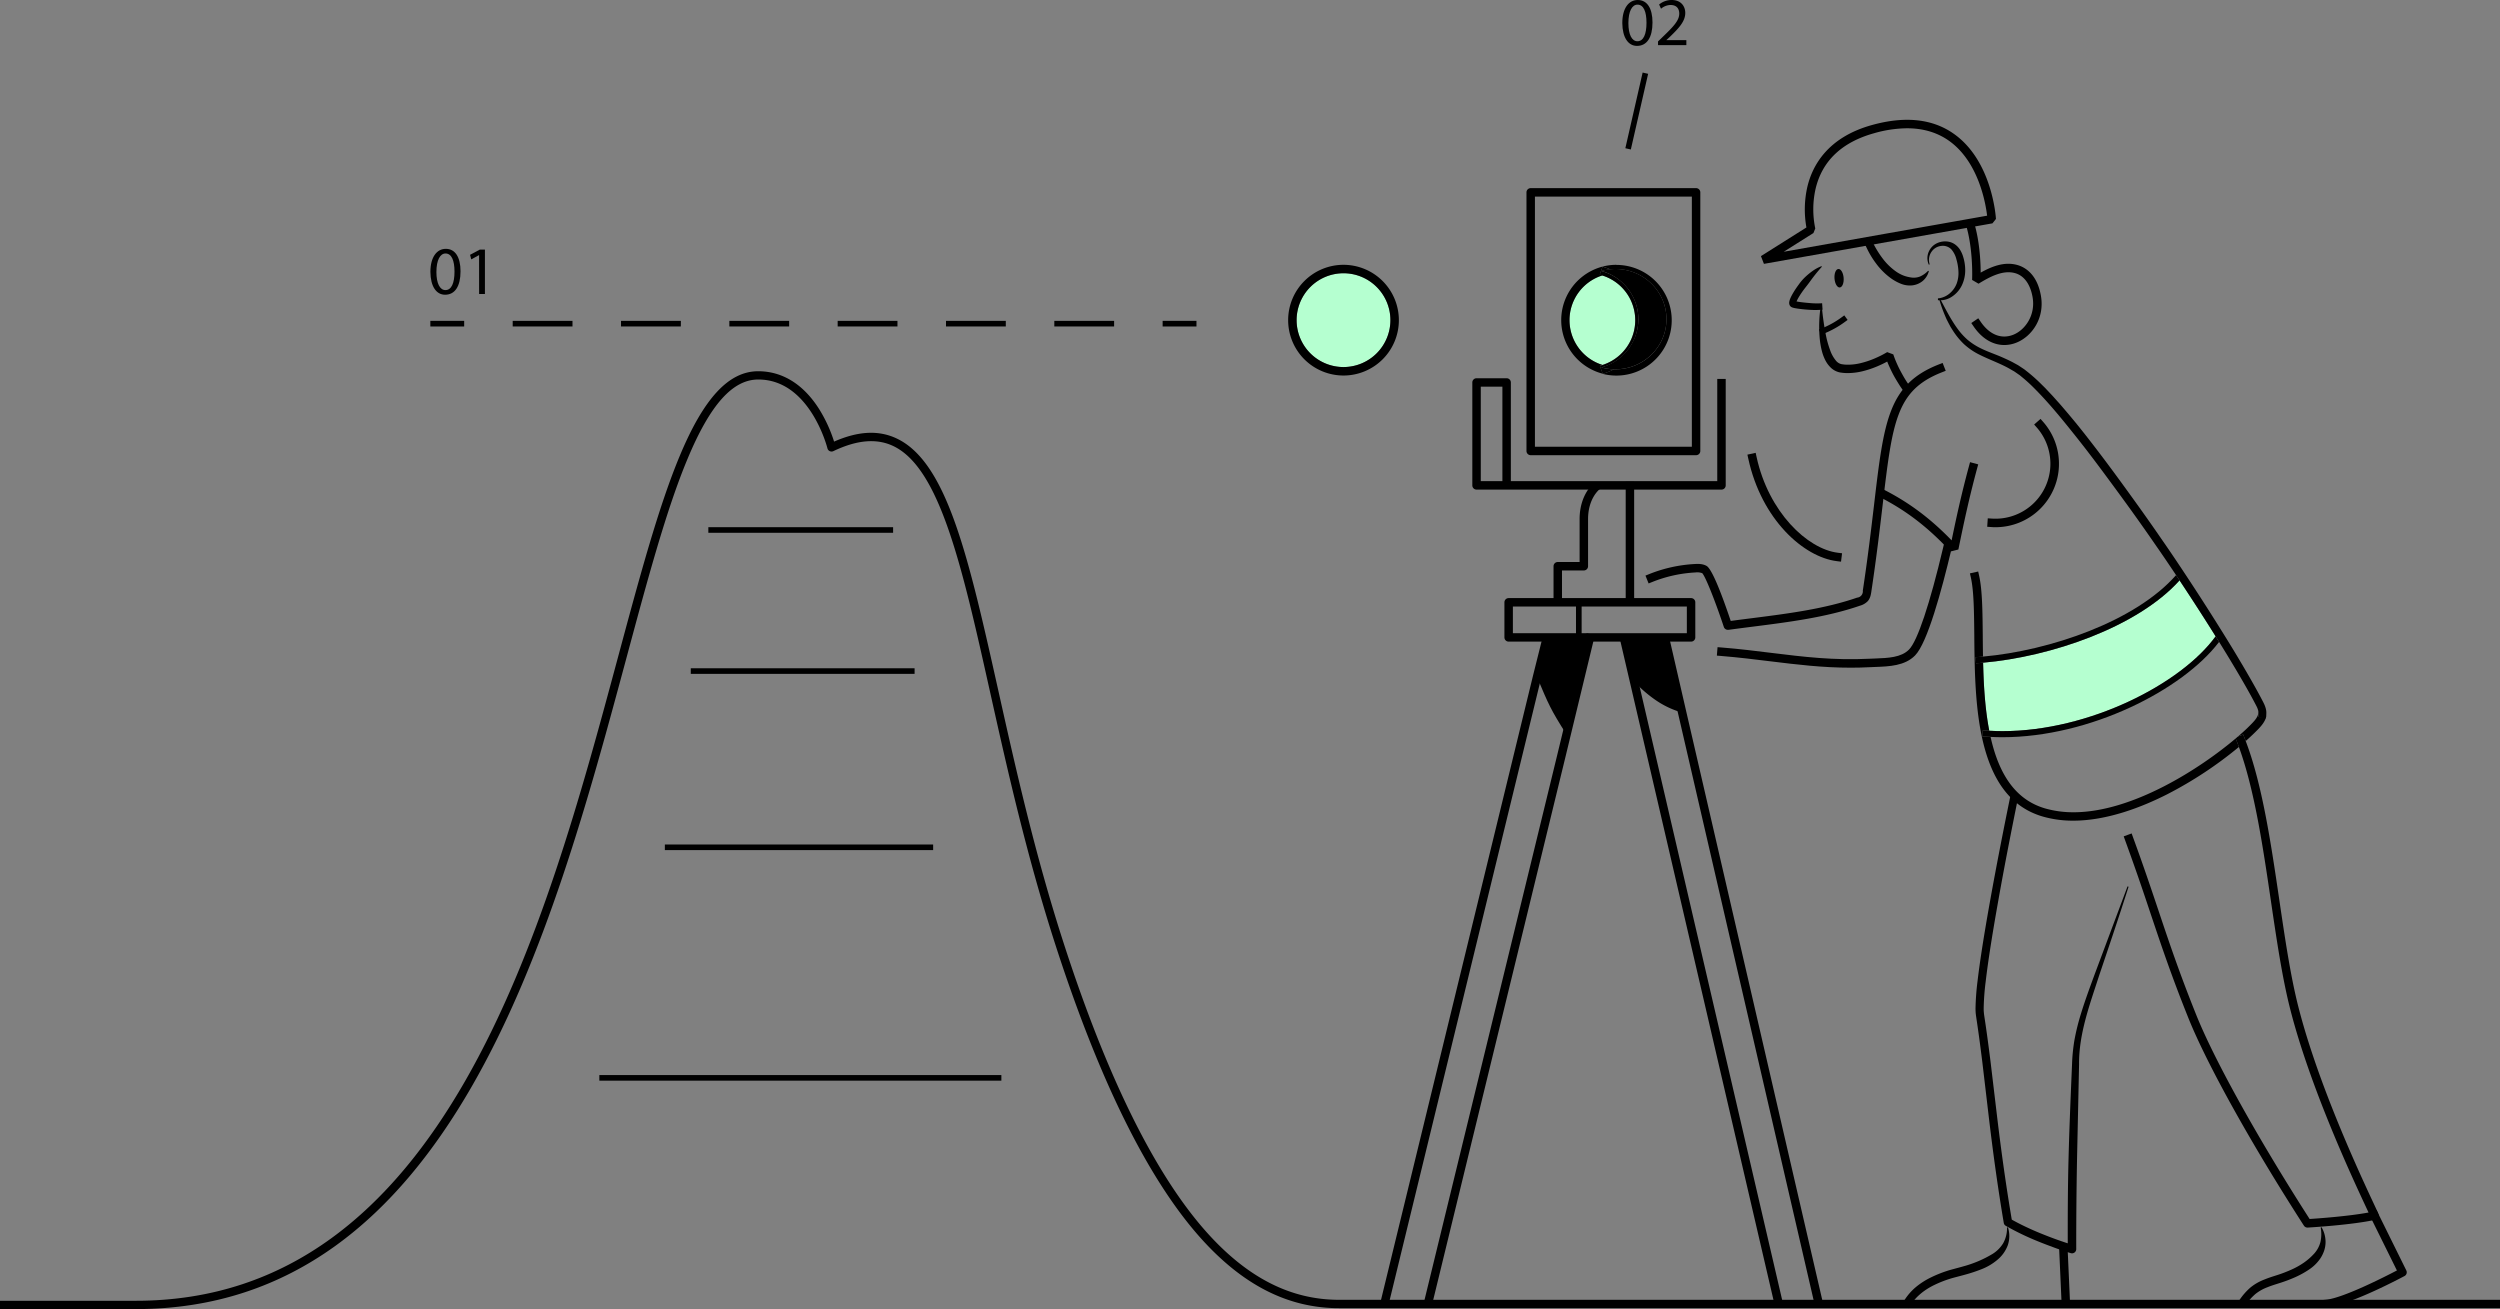 <svg xmlns="http://www.w3.org/2000/svg" viewBox="0 0 1773.47 928.65">
  <rect x="0" y="0" width="1773.47" height="928.65" fill="#808080" stroke="none"/>
  <g id="Farge">
    <g>
      <path d="M953.07,193.85a33.27,33.27,0,1,0,33.27,33.27A33.31,33.31,0,0,0,953.07,193.85Z" style="fill: #b5ffd0"/>
      <path d="M1113.39,227.12a33.31,33.31,0,0,0,23.35,31.75l1-.36a33.27,33.27,0,0,0-.06-62.81l-1-.33A33.32,33.32,0,0,0,1113.39,227.12Z" style="fill: #b5ffd0"/>
      <path d="M1571.73,451.41q-8-12.84-16.3-25.55-4.61-7.1-9.28-14.13c-29.85,33.19-91.43,54.21-139.39,58.38.38,15.77,1.36,32.71,4.36,48.26,3.11.18,6.24.29,9.37.29C1482.2,518.66,1547.44,485,1571.73,451.41Z" style="fill: #b5ffd0"/>
    </g>
  </g>
  <g id="Linjer">
    <g>
      <g>
        <path d="M1172.26,15.94c0,10.71-4,16.62-11,16.62-6.15,0-10.32-5.77-10.42-16.18,0-10.57,4.56-16.38,10.95-16.38C1168.48,0,1172.26,5.91,1172.26,15.94Zm-17.1.48c0,8.19,2.51,12.84,6.39,12.84,4.36,0,6.45-5.08,6.45-13.13,0-7.75-2-12.84-6.4-12.84C1157.87,3.29,1155.16,7.85,1155.16,16.42Z"/>
        <path d="M1176.18,32V29.41l3.34-3.25c8-7.65,11.68-11.72,11.73-16.47,0-3.2-1.56-6.15-6.25-6.15a10.73,10.73,0,0,0-6.69,2.66l-1.36-3a13.83,13.83,0,0,1,8.92-3.2c6.78,0,9.64,4.65,9.64,9.16,0,5.81-4.22,10.51-10.85,16.9l-2.52,2.33v.1h14.14V32Z"/>
      </g>
      <g>
        <path d="M326.69,192.46c0,10.71-4,16.62-10.95,16.62-6.16,0-10.32-5.77-10.42-16.18,0-10.56,4.56-16.38,10.95-16.38C322.91,176.52,326.69,182.43,326.69,192.46Zm-17.11.49c0,8.18,2.52,12.84,6.4,12.84,4.36,0,6.44-5.09,6.44-13.13,0-7.76-2-12.84-6.39-12.84C312.3,179.82,309.58,184.37,309.58,193Z"/>
        <path d="M339.86,181h-.1L334.29,184l-.83-3.24,6.88-3.68H344v31.49h-4.12Z"/>
      </g>
      <path d="M1203.18,322.91H1085.86a3,3,0,0,1-3-3V136.46a3,3,0,0,1,3-3h117.32a3,3,0,0,1,3,3V319.91A3,3,0,0,1,1203.18,322.91Zm-114.32-6h111.32V139.46H1088.86Z"/>
      <path d="M953.07,187.85a39.27,39.27,0,1,0,39.27,39.27A39.31,39.31,0,0,0,953.07,187.85Zm0,72.53a33.27,33.27,0,1,1,33.27-33.26A33.3,33.3,0,0,1,953.07,260.38Z"/>
      <path d="M1146.66,187.86a39.09,39.09,0,0,0-9.74,1.22l2.74.95c.89.31,1.76.66,2.61,1,1.2-.11,2.41-.19,3.63-.19,20,0,36.27,15.93,36.27,35.57S1165.94,262,1145.9,262c-.35,0-.7,0-1.06,0a40.08,40.08,0,0,1-5.1,2.22l-2.81,1a39.26,39.26,0,1,0,9.73-77.3Z"/>
      <path d="M1134.92,259.51l1.82-.64a33.26,33.26,0,0,1,0-63.5l-1.88-.66,2-5.6a39.26,39.26,0,0,0,.1,76Z"/>
      <path d="M1144.84,262a36.64,36.64,0,0,1-8.89-1.33,35.39,35.39,0,0,0,0-68.41,37.51,37.51,0,0,1,6.32-1.17c-.85-.36-1.72-.71-2.61-1l-2.74-.95-.09,0,0,.06-2,5.6,1.88.66,1,.33a33.27,33.27,0,0,1,.06,62.81l-1,.36-1.82.64,2,5.64v0h0l2.81-1A40.08,40.08,0,0,0,1144.84,262Z"/>
      <path d="M1162.26,226.43a35.67,35.67,0,0,1-26.31,34.2,36.64,36.64,0,0,0,8.89,1.33c.36,0,.71,0,1.06,0,20,0,36.27-15.93,36.27-35.57s-16.23-35.57-36.27-35.57c-1.22,0-2.43.08-3.63.19a37.51,37.51,0,0,0-6.32,1.17A35.69,35.69,0,0,1,1162.26,226.43Z"/>
      <path d="M1221.2,347.32H1047.45a3,3,0,0,1-3-3v-73a3,3,0,0,1,3-3h21.33a3,3,0,0,1,3,3v70H1218.2V268.79h6v75.53A3,3,0,0,1,1221.2,347.32Zm-170.75-6h15.33v-67h-15.33Z"/>
      <path d="M96.41,928.65H0v-5.9H96.41c219,0,290.16-264.06,342.08-456.87,15.36-57,28.62-106.27,43.74-142.53,17.06-40.92,34.73-60,55.64-60,17.2,0,32.16,9.31,43.26,26.92a100.7,100.7,0,0,1,10.56,23c17.33-7.61,32-8.26,44.85-2,35.63,17.32,50.74,85,71.65,178.6,12.13,54.31,25.88,115.88,46.45,179.47,30.81,95.23,65,164.2,101.53,205,28.79,32.11,59.44,47.73,93.71,47.73h823.59V928H949.88c-36,0-68.13-16.26-98.09-49.69C814.67,836.86,780.1,767.17,749,671.15c-20.66-63.85-34.44-125.56-46.6-180C682.66,402.59,667,332.65,634,316.57c-11.87-5.77-25.9-4.63-42.89,3.49a3,3,0,0,1-4.13-2c-.12-.49-12.4-48.84-49.07-48.84-18.23,0-34.18,17.91-50.2,56.35-15,35.91-28.19,85-43.49,141.81C391.76,662.07,320,928.65,96.41,928.65Z"/>
      <rect x="502.49" y="373.98" width="131.07" height="3.97"/>
      <rect x="490.03" y="474.06" width="158.77" height="3.97"/>
      <rect x="471.64" y="599.08" width="190.32" height="3.97"/>
      <rect x="425.17" y="762.64" width="285.19" height="3.97"/>
      <g>
        <rect x="824.76" y="227.61" width="24" height="4"/>
        <path d="M790.34,231.61H747.92v-4h42.42Zm-76.84,0H671.08v-4H713.5Zm-76.85,0H594.23v-4h42.42Zm-76.84,0H517.39v-4h42.42Zm-76.84,0H440.54v-4H483Zm-76.85,0H363.7v-4h42.42Z"/>
        <rect x="305.28" y="227.61" width="24" height="4"/>
      </g>
      <rect x="1133.6" y="76.77" width="55.06" height="4" transform="translate(825.66 1193.17) rotate(-77.13)"/>
      <rect x="1153.25" y="341.79" width="6" height="84.92"/>
      <path d="M1108.06,428.14h-6V401.68a3,3,0,0,1,3-3h15.49V368.26c0-17.63,10-25.52,10.41-25.84l3.36,2.5,2.68.42-2.37,1.82c-.39.32-8.08,6.64-8.08,21.1v33.42a3,3,0,0,1-3,3h-15.49Z"/>
      <path d="M1199.63,455.16H1070.22a3,3,0,0,1-3-3V427.28a3,3,0,0,1,3-3h129.41a3,3,0,0,1,3,3v24.88A3,3,0,0,1,1199.63,455.16Zm-126.41-6h123.41V430.28H1073.22Z"/>
      <rect x="1117.99" y="425.27" width="4" height="28.17"/>
      <polygon points="1287.68 927.17 1177.66 450.98 1183.51 449.63 1196.22 504.83 1293.53 925.82 1287.68 927.17"/>
      <polygon points="1259.24 927.18 1148.73 451.61 1154.57 450.25 1162.11 482.69 1265.09 925.82 1259.24 927.18"/>
      <polygon points="1015.82 925.78 1009.99 924.36 1104.58 535.99 1125.52 449.25 1131.36 450.66 1110.41 537.4 1015.82 925.78"/>
      <polygon points="984.96 925.78 979.13 924.36 1087.43 479.58 1094.88 449.77 1100.7 451.22 1093.26 481.02 984.96 925.78"/>
      <path d="M1193.3,505.5a64.08,64.08,0,0,1-19.78-9.54,93.93,93.93,0,0,1-13.11-11.29c-.42-.43-.83-.86-1.23-1.3l-6.85-29.51,28.63-1.7Z"/>
      <path d="M1097.19,452.16l-6.84,28.13c8.23,19.53,9.6,22.93,20.92,40.76l16.47-68.89Z"/>
      <path d="M1292.19,189.48a116.17,116.17,0,0,0-8.13,10.15c-1.26,1.73-2.57,3.41-3.89,5.08a60.81,60.81,0,0,0-3.62,5.22c-.55.88-1.07,1.78-1.52,2.67-.22.44-.42.88-.59,1.3a5.8,5.8,0,0,0-.3,1c0,.05.08.06-.14-.51a1.89,1.89,0,0,0-.79-.84l-.07,0,.07,0c.28.09.81.21,1.28.3,1,.2,2,.35,3.11.49,2.12.29,4.27.48,6.41.66a56.11,56.11,0,0,0,6.27.22l2.32-.1.29,4.57-2.31.15a58.28,58.28,0,0,1-6.89-.07c-2.24-.12-4.47-.33-6.71-.61-1.12-.14-2.24-.29-3.41-.51a14.9,14.9,0,0,1-1.92-.46l-.32-.11-.44-.21a3,3,0,0,1-.78-.59,2.89,2.89,0,0,1-.56-.83,4,4,0,0,1-.29-2.13,9.39,9.39,0,0,1,.59-2.18c.23-.61.49-1.17.75-1.71.54-1.08,1.11-2.09,1.7-3.08,1.2-2,2.49-3.83,3.82-5.66a36.17,36.17,0,0,1,4.44-5.13,47.65,47.65,0,0,1,5.26-4.33,27.12,27.12,0,0,1,6-3.28l.32-.12.28.42Z"/>
      <path d="M1292.4,217.57a193.6,193.6,0,0,0,3,20.84,70,70,0,0,0,2.79,9.78,24,24,0,0,0,4.49,8,7.1,7.1,0,0,0,3.14,2,3.15,3.15,0,0,0,.44.11,3.65,3.65,0,0,0,.49.09l1.18.17c.79.08,1.58.14,2.39.15a38.06,38.06,0,0,0,9.76-1.15,62.61,62.61,0,0,0,9.61-3.2q2.36-1,4.64-2.14c1.5-.76,3.06-1.61,4.4-2.43l4.36,1.61a65.09,65.09,0,0,0,2.42,6.25c.91,2.08,1.9,4.14,3,6.15s2.19,4,3.41,5.93,2.51,3.8,3.84,5.65l-2.15,1.07-.62,4.49-1.67-2.22c-1.45-1.94-2.87-3.91-4.17-6s-2.55-4.12-3.71-6.24-2.22-4.31-3.21-6.52a70.22,70.22,0,0,1-2.7-6.9l4.37,1.61c-1.68,1.05-3.23,1.89-4.89,2.74s-3.3,1.61-5,2.34a68.48,68.48,0,0,1-10.52,3.55,44.45,44.45,0,0,1-11.28,1.36c-1,0-1.94-.08-2.91-.17l-1.46-.19a7.69,7.69,0,0,1-.81-.14,6.21,6.21,0,0,1-.85-.21,13.17,13.17,0,0,1-5.81-3.51,19.83,19.83,0,0,1-3.59-5.05,32,32,0,0,1-2.1-5.4,58,58,0,0,1-1.88-10.93,91.24,91.24,0,0,1-.23-10.83,87.38,87.38,0,0,1,1-10.72l.06-.4.69,0Z"/>
      <path d="M1291.92,237.44l-1.53-3.7,1.85-.76a63.19,63.19,0,0,0,14.45-8.08l1.62-1.18,2.36,3.23-1.62,1.18a67,67,0,0,1-15.28,8.55Z"/>
      <path d="M1375.5,211.59a14.91,14.91,0,0,0,7.8-3.65,17.11,17.11,0,0,0,4.82-7,21.44,21.44,0,0,0,1.17-8.39,36.41,36.41,0,0,0-1.43-8.55,17,17,0,0,0-3.58-7.09,8.41,8.41,0,0,0-7.14-2.46,9.58,9.58,0,0,0-7,4.24,10,10,0,0,0-1.35,8.48l.11.34-.62.24-.14-.32a11.24,11.24,0,0,1,.47-9.63,11.79,11.79,0,0,1,3.27-3.94,12.81,12.81,0,0,1,4.72-2.22,13.86,13.86,0,0,1,5.34-.24,11.52,11.52,0,0,1,5.17,2.17,13.66,13.66,0,0,1,3.65,4.17,20.53,20.53,0,0,1,2,4.82,32,32,0,0,1,1.33,10,24.63,24.63,0,0,1-2.41,9.94,20,20,0,0,1-6.65,7.71,15,15,0,0,1-9.55,2.79l-.73-.06,0-1.3Z"/>
      <path d="M1225.7,446.79a3,3,0,0,1-2.84-2.05c-6.26-18.86-13.08-35.84-15.32-38.14a10.45,10.45,0,0,0-4.87-.51,95.59,95.59,0,0,0-30.39,6.69l-2.78,1.11-2.23-5.57,2.79-1.12a101.46,101.46,0,0,1,32.29-7.1c2.58-.14,5.54-.16,8.23,1.33,4.1,2.26,11.45,22,17.18,39.05,4.94-.66,10-1.31,14.91-1.93,25.29-3.22,51.45-6.54,74.72-14.59a4.49,4.49,0,0,0,4.07-5c3.59-23.69,5.92-43.54,8-61.05,3.47-29.52,6-50.84,12-66.35,6.27-16.26,16.39-26.13,33.82-33l2.79-1.1,2.2,5.58-2.79,1.1c-32.42,12.77-35,35-42,94.47-2.07,17.56-4.41,37.46-8,61.25-.27,1.79-.68,4.49-2.49,6.57a12.22,12.22,0,0,1-5.55,3.24c-23.86,8.24-50.33,11.61-75.92,14.86-5.72.73-11.63,1.48-17.31,2.26Zm-18.24-40.26Z"/>
      <path d="M1384.05,391.13a9.53,9.53,0,0,0-1.64-1.61,18.64,18.64,0,0,1-2.25-2c-14.34-14.86-29-25.86-46.12-34.62l-2.67-1.36,2.73-5.35,2.67,1.37c17.73,9.07,32.88,20.44,47.69,35.77,3.64-17.57,7.07-33.24,12.29-52.57l.78-2.9,5.79,1.56-.78,2.9c-5.69,21.08-9.24,37.81-13.29,57.49Z"/>
      <path d="M1431.82,564.81c-5.08,25-10,50-14.44,75.14-2.23,12.56-4.37,25.12-6.25,37.71-.93,6.29-1.81,12.59-2.54,18.88a174.17,174.17,0,0,0-1.39,18.74c0,.77,0,1.5.06,2.24s.13,1.39.2,2.11l.71,4.75c.49,3.17.93,6.34,1.37,9.51.89,6.33,1.7,12.68,2.5,19l4.53,38c3,25.33,6.52,50.56,10.79,75.68l-1.44-2.07c3.49,2,7.06,3.86,10.72,5.6s7.37,3.39,11.14,4.91,7.56,3,11.39,4.37,7.73,2.68,11.55,3.84l-3.87,2.9c-.06-21.91,0-43.84.59-65.75s1.52-43.8,2.45-65.66a128.09,128.09,0,0,1,1.65-16.64,159.88,159.88,0,0,1,3.84-16.21c3.13-10.61,6.95-20.9,10.73-31.18l23-61.52.14-.37.73.25-.12.38c-6.64,20.87-13.68,41.62-20.67,62.35-6.7,20.77-14.5,41.48-14.32,63.09l-1.41,65.64q-.64,32.79-.6,65.6v0a3,3,0,0,1-3,3,3.12,3.12,0,0,1-.88-.13c-4-1.23-8-2.56-11.87-4s-7.8-2.9-11.65-4.48a188.2,188.2,0,0,1-22.58-10.91,2.91,2.91,0,0,1-1.43-2.05v0c-4.25-25.23-7.74-50.6-10.72-76l-4.48-38c-.79-6.32-1.59-12.64-2.46-18.94-.44-3.15-.88-6.31-1.35-9.45l-.7-4.72c-.1-.86-.22-1.81-.26-2.66s-.07-1.71-.07-2.54a181.73,181.73,0,0,1,1.46-19.43c.75-6.39,1.64-12.73,2.59-19.07,1.91-12.66,4.07-25.27,6.32-37.85,4.52-25.16,9.45-50.23,14.57-75.27l.56-2.72,3.25,2.43Z"/>
      <path d="M1312.92,473.65c-20.19,0-38.16-2.21-57-4.52-11.09-1.37-22.56-2.78-35-3.8l-3-.24.49-6,3,.24c12.54,1,24.07,2.45,35.22,3.82,22.71,2.79,44.16,5.43,69.62,4.14l4-.16c9.07-.34,18.45-.68,24-6.36,6-6.05,14.8-32.48,24.24-72.51l.69-2.92,5.84,1.38-.69,2.92c-7,29.48-17.08,66.48-25.81,75.34-7.26,7.37-18.32,7.78-28.09,8.15-1.31,0-2.62.09-3.89.16C1321.9,473.54,1317.36,473.65,1312.92,473.65Z"/>
      <path d="M1415.76,374c-1,0-2,0-3.06-.11l-3-.2.4-6,3,.2A39,39,0,0,0,1445,303.42l-2-2.26,4.52-4,2,2.26A45,45,0,0,1,1415.76,374Z"/>
      <path d="M1350.75,922.71a40.19,40.19,0,0,1,8.33-9.66,52.86,52.86,0,0,1,10.56-6.79,86.87,86.87,0,0,1,11.39-4.63c2-.67,4-1.17,5.89-1.69s3.82-1,5.69-1.56a81.07,81.07,0,0,0,20.85-8.84A23.11,23.11,0,0,0,1421,882a21.8,21.8,0,0,0,2.76-10.84v-.4l.66-.09.12.38a20.16,20.16,0,0,1-.29,12.44,24.65,24.65,0,0,1-7.59,10.43,40,40,0,0,1-10.85,6.39,110.48,110.48,0,0,1-11.61,3.87c-3.86,1.1-7.84,2-11.36,3.11a81.39,81.39,0,0,0-10.66,4.26c-6.8,3.29-12.83,8-16.75,14.13L1354,928l-4.7-2.9Z"/>
      <rect x="1461.66" y="883.17" width="6" height="43.45" transform="translate(-38.87 66.17) rotate(-2.55)"/>
      <path d="M1645.15,926.73l1.88-4.44,3-.29c12-1.13,41.45-16.12,50.31-20.75L1680.44,861l5.38-2.66L1707,901.21a3,3,0,0,1-1.27,4c-1.62.87-37.72,20.1-53.1,21.55Z"/>
      <path d="M1588.83,921.94a46.07,46.07,0,0,1,7.39-8.41,35.28,35.28,0,0,1,9.83-5.74c1.72-.71,3.37-1.31,5.14-1.91l5-1.61a94.85,94.85,0,0,0,9.52-3.71,54.63,54.63,0,0,0,8.7-4.9,43.81,43.81,0,0,0,7.19-6.31,19.69,19.69,0,0,0,4.46-8.17,25.27,25.27,0,0,0,.27-10l-.06-.4.62-.21.19.35a20.91,20.91,0,0,1,2.64,10.75,19.73,19.73,0,0,1-1.07,5.75,24,24,0,0,1-2.61,5.27,29.17,29.17,0,0,1-8.17,8,64.71,64.71,0,0,1-9.69,5.34,101.33,101.33,0,0,1-10.13,3.87l-5,1.59c-1.56.52-3.22,1.11-4.75,1.73a30.65,30.65,0,0,0-8.34,4.74,40.69,40.69,0,0,0-6.59,7.28l-1.66,2.23-4.45-3.24Z"/>
      <path d="M1251.31,187.18l-2.12-5.49,32.26-20.33a72.37,72.37,0,0,1,.66-28.79c3.58-15.17,14.41-35.09,45.68-43.83,23.62-6.6,43.27-4.48,58.4,6.31,27,19.2,29.61,58.59,29.71,60.26l-2.47,3.13ZM1352.84,91a87.24,87.24,0,0,0-23.43,3.52c-22.76,6.36-36.69,19.55-41.41,39.22a66.06,66.06,0,0,0-.27,28.31l-1.31,3.27-21.07,13.28L1409.64,153c-1.08-9-6.15-38.3-27-53.1C1374.34,94,1364.35,91,1352.84,91Z"/>
      <path d="M1328.41,171.72a69.32,69.32,0,0,0,7.06,11.57,42.86,42.86,0,0,0,9.44,9.25,24.88,24.88,0,0,0,5.59,3,25.93,25.93,0,0,0,5.78,1.37,11.92,11.92,0,0,0,5.78-.77,17.54,17.54,0,0,0,5.45-3.78l.29-.29.5.29-.11.4a13.41,13.41,0,0,1-4.15,6.48,14.13,14.13,0,0,1-7.63,3.21,16.89,16.89,0,0,1-8.08-1.22,33.38,33.38,0,0,1-6.85-3.77,48.55,48.55,0,0,1-10.66-10.61,63.14,63.14,0,0,1-4.1-6.19c-1.24-2.13-2.32-4.34-3.35-6.57l-1.16-2.52,5-2.31Z"/>
      <path d="M1421.79,244.75c-8.11,0-15.83-4.55-21.69-13.11l-1.69-2.48,4.95-3.38,1.7,2.47c6.35,9.28,14.85,12.61,23.32,9.14,8.26-3.38,15.79-13.88,13.49-26.7-1.66-9.27-6.16-15.32-12.68-17-8.57-2.24-17.73,2.73-25.64,7.57l-4.56-2.68c.32-7.93-.19-24.88-4.1-38.09l-.85-2.87,5.75-1.71.85,2.88c3.25,11,4.4,24.46,4.43,34.61,7.85-4.39,16.61-7.88,25.64-5.51,5.17,1.35,14.25,6,17.07,21.78,2.88,16.08-6.43,28.93-17.12,33.3A23.18,23.18,0,0,1,1421.79,244.75Z"/>
      <path d="M1306,398.44l-3-.37c-23.41-2.9-53.36-29.34-62.77-72.63l-.64-2.93,5.87-1.28.63,2.93c8.5,39.12,36,65.27,57.65,67.95l3,.37Z"/>
      <path d="M1597.71,513c2.15-2.25,4.15-4.67,4.24-7.12l.06-1.53a13.42,13.42,0,0,0-1-2.84c-.39-.8-.84-1.66-1.3-2.53l-1.37-2.59q-2.79-5.17-5.71-10.28c-3.89-6.82-7.91-13.58-12-20.3q-3.18-5.24-6.42-10.45c-25.75,34-91.61,67.63-153.82,67.63-2.79,0-5.57-.09-8.34-.23.44,2,.91,3.94,1.43,5.86,6.74,24.94,19,39.65,37.53,44.95a72.37,72.37,0,0,0,19.89,2.65c42,0,90-31.12,115-52.33l-.25-.64,1.84-.72C1591.67,519,1595.11,515.71,1597.71,513Z" style="fill: none"/>
      <path d="M1585.94,523.88c-25.09,21.21-73.08,52.33-115,52.33a72.37,72.37,0,0,1-19.89-2.65c-18.51-5.3-30.79-20-37.53-44.95-.52-1.92-1-3.88-1.43-5.86-1.25-.06-2.5-.11-3.74-.2l-2.16-.16.32-4.32,2.16.16c.83.06,1.67.09,2.5.14-3-15.55-4-32.49-4.36-48.26-1,.09-1.93.18-2.88.25l-2.16.16-.32-4.32,2.16-.16c1-.07,2.07-.17,3.11-.26-.08-4.62-.13-9.11-.17-13.41v-1.19c-.17-17.55-.31-32.71-2.59-42.83l-.66-2.93-5.86,1.32.66,2.93c2.14,9.49,2.28,24.36,2.45,41.57v1.19c.23,23.67.52,53.13,7.17,77.74,7.35,27.15,21,43.23,41.67,49.15a77.19,77.19,0,0,0,21.33,2.85c24,0,48.62-9.54,66.79-18.78a281.68,281.68,0,0,0,50.78-33.54c-.48-1.29-1-2.57-1.45-3.82Z"/>
      <path d="M1602.17,505.87a5.9,5.9,0,0,0-.16-1.53l-.06,1.53c-.09,2.45-2.09,4.87-4.24,7.12-2.6,2.72-6,6-10.18,9.53l3.74-1.48,1.1,2.8c.24.61.48,1.23.71,1.85,3.44-3.05,6.46-5.93,9-8.56,2.32-2.42,4.51-5.09,5.44-8.27l-5.45-.22Z"/>
      <path d="M1574.2,455.35c-.82-1.31-1.65-2.62-2.47-3.94-24.29,33.59-89.53,67.25-151.24,67.25-3.13,0-6.26-.11-9.37-.29-.83,0-1.67-.08-2.5-.14l-2.16-.16-.32,4.32,2.16.16c1.24.09,2.49.14,3.74.2,2.77.14,5.55.23,8.34.23C1482.59,523,1548.45,489.36,1574.2,455.35Z"/>
      <path d="M1576.92,448.7h-.17l.17.28Z"/>
      <path d="M1401.4,466.2l.32,4.32,2.16-.16c.95-.07,1.92-.16,2.88-.25,48-4.17,109.54-25.19,139.39-58.38-.83-1.25-1.65-2.5-2.48-3.74-28.71,32.77-89.54,53.6-137,57.79-1,.09-2.08.19-3.11.26Z"/>
      <path d="M1684.13,854.32c-9.83-21-39.74-85.07-53.76-140.34-5.51-21.67-9.37-47.89-13.46-75.65-5.93-40.21-12.06-81.77-23.83-112.64-.23-.62-.47-1.24-.71-1.85l-1.1-2.8-3.74,1.48-1.59,1.36.85,2.15c.49,1.25,1,2.53,1.45,3.82,11,30.06,17,70.34,22.73,109.36,4.12,27.91,8,54.27,13.58,76.25,14.16,55.82,44.25,120.23,54.14,141.4.56,1.19,1.08,2.31,1.53,3.28-14.37,2.67-35.62,4.19-41.81,4.59-36.8-57.34-67.59-112.76-80.48-144.92-11.89-29.66-19-50.79-26.49-73.17-5.27-15.7-10.71-31.94-18.27-52.6l-1-2.81-5.63,2.06,1,2.82c7.52,20.57,13,36.77,18.21,52.44,7.54,22.46,14.65,43.68,26.61,73.49,13.14,32.77,44.54,89.25,82,147.41a3,3,0,0,0,2.52,1.38h.17c1.27-.07,31.21-1.81,48.1-5.55a3.12,3.12,0,0,0,.59-.19,3,3,0,0,0,1.58-1.7C1687.76,862.08,1687.76,862.08,1684.13,854.32Z"/>
      <path d="M1546.15,411.73q4.66,7,9.28,14.13,8.27,12.7,16.3,25.55c.82,1.32,1.65,2.63,2.47,3.94q3.24,5.22,6.42,10.45c4.08,6.72,8.1,13.48,12,20.3q2.92,5.11,5.71,10.28l1.37,2.59c.46.87.91,1.73,1.3,2.53a13.42,13.42,0,0,1,1,2.84,5.9,5.9,0,0,1,.16,1.53l-.13,2.77,4.68,1.25.7-.79.22-.8.08-2.21a11.44,11.44,0,0,0-.28-3,19.44,19.44,0,0,0-1.42-3.95c-.47-1-.94-1.87-1.39-2.74l-1.4-2.64q-2.81-5.25-5.75-10.41c-3.91-6.89-7.94-13.69-12-20.46q-4.23-7-8.54-13.89l-.17-.28q-8.13-13.06-16.49-26-6.43-9.93-13-19.8c-4.37-6.58-8.78-13.13-13.31-19.62-8.94-13.06-18.12-25.87-27.41-38.65s-18.73-25.44-28.55-37.86c-4.88-6.23-10-12.32-15.14-18.33-1.28-1.51-2.63-3-3.95-4.46s-2.63-3-4-4.41l-4.1-4.35-4.27-4.22a118.34,118.34,0,0,0-9.15-7.94l-1.2-.95c-.41-.3-.86-.58-1.28-.87l-2.6-1.72a13.93,13.93,0,0,0-1.31-.8l-1.34-.73c-.89-.48-1.77-1-2.67-1.45-3.62-1.8-7.31-3.46-11-4.91s-7.35-2.83-10.75-4.5a46.31,46.31,0,0,1-9.46-6.09,47.84,47.84,0,0,1-7.56-8.47c-4.48-6.25-8-13.24-11.72-20.23l-.19-.35-.67.27.12.38a98.78,98.78,0,0,0,4,11.23c.39.92.78,1.84,1.19,2.75l1.38,2.67,1.42,2.66,1.62,2.57a52.12,52.12,0,0,0,7.74,9.48,47.29,47.29,0,0,0,10.1,7.09c7.28,3.75,14.66,6.28,21.41,9.94.84.46,1.66.95,2.49,1.43l1.25.71a10.58,10.58,0,0,1,1.2.76l2.3,1.6c.38.27.77.51,1.14.81l1.1.91a108.84,108.84,0,0,1,8.55,7.73c11,10.95,20.88,23.22,30.65,35.5s19.14,25,28.44,37.66,18.5,25.52,27.4,38.47c4.52,6.44,8.93,13,13.3,19.51l1.23,1.85C1544.5,409.23,1545.32,410.48,1546.15,411.73Z"/>
      <ellipse cx="1304.61" cy="197.42" rx="3.25" ry="6.58" transform="translate(-11.23 99.7) rotate(-4.36)"/>
    </g>
  </g>
</svg>
